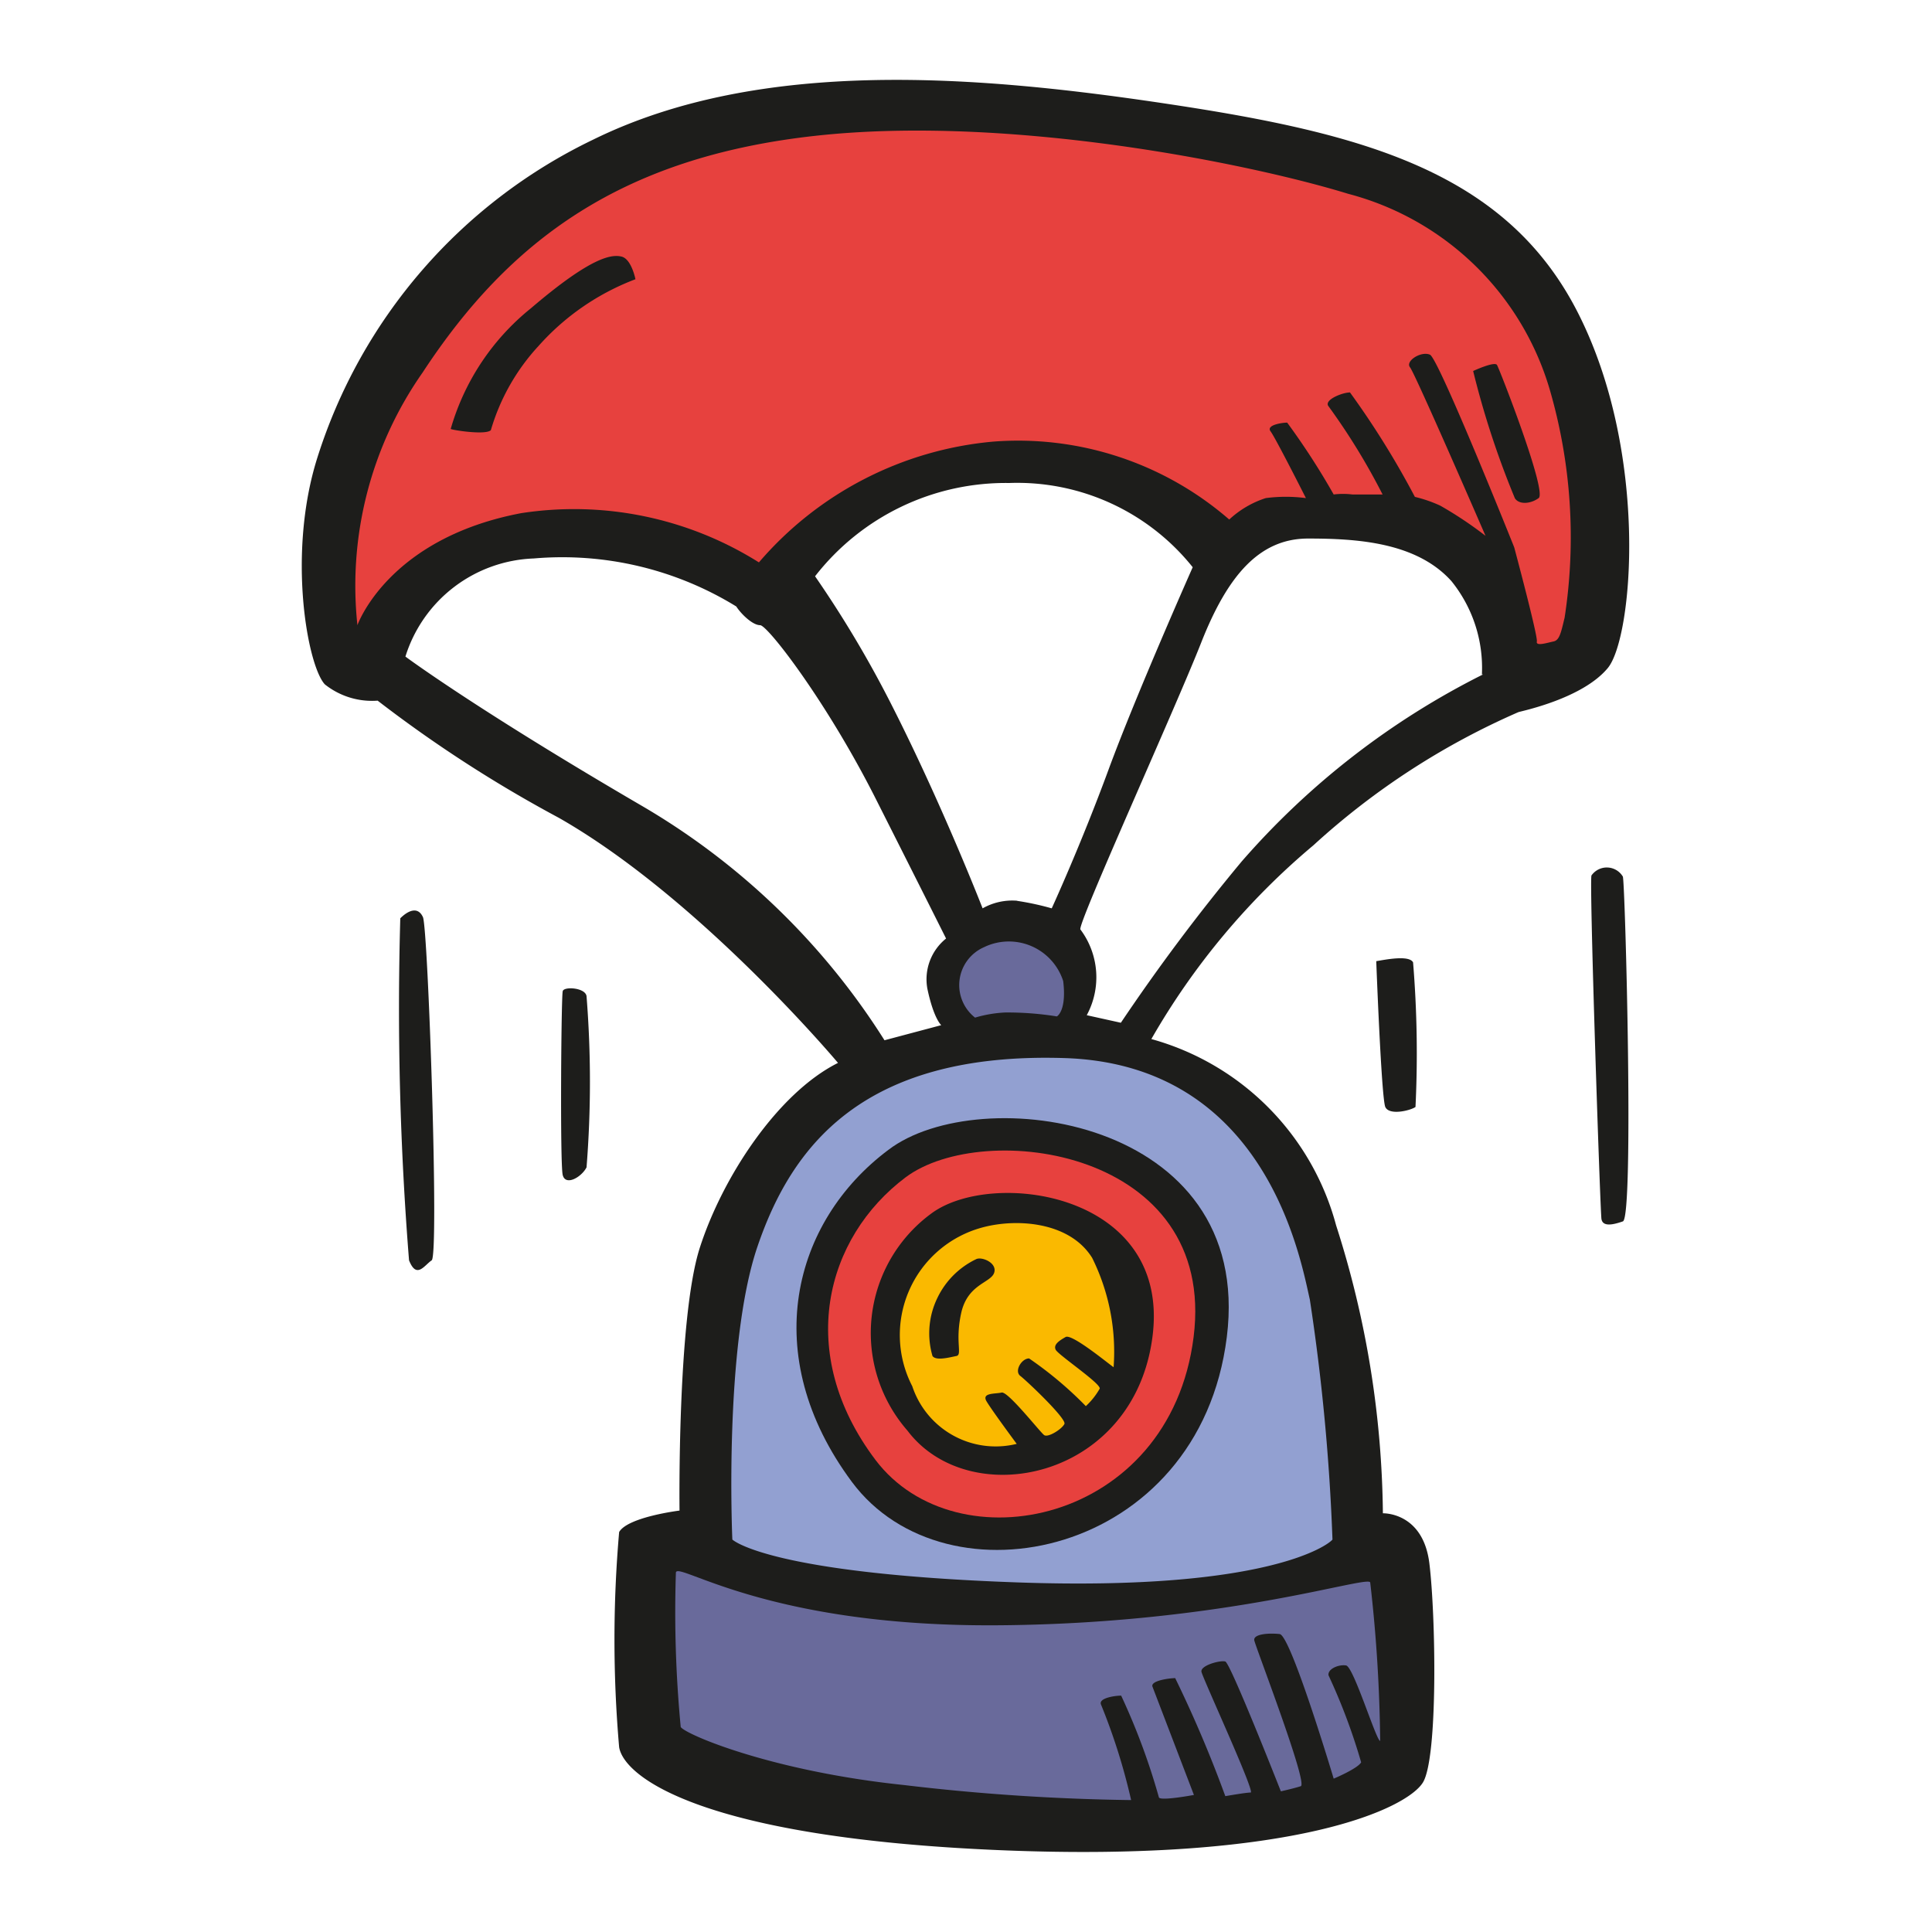 <?xml version="1.0" encoding="utf-8"?><!-- Uploaded to: SVG Repo, www.svgrepo.com, Generator: SVG Repo Mixer Tools -->
<svg width="800px" height="800px" viewBox="0 0 64 64" xmlns="http://www.w3.org/2000/svg"><path d="m18.64 32.84c-.05.25-.09 5.7 0 6.08s.62.08.79-.25a35.81 35.81 0 0 0 0-5.67c-.04-.29-.77-.33-.79-.16zm34.62-10.71c.83-1 1.38-7.13-1-11.79s-7.12-5.92-13.46-6.88-13.58-1.58-19.16 1.17a17.54 17.54 0 0 0 -9.13 10.54c-1 3.17-.33 6.87.25 7.5a2.51 2.51 0 0 0 1.75.54 43.39 43.39 0 0 0 6 3.88c4.67 2.66 9.25 8.12 9.25 8.12-2 1-3.83 3.79-4.58 6.13s-.67 8.7-.67 8.7-1.71.21-2 .71a41.06 41.06 0 0 0 0 7.13c.17 1 2.79 3 12.63 3.41s13.5-1.41 14-2.25.42-5.54.21-7.25-1.54-1.66-1.54-1.66a32.08 32.08 0 0 0 -1.55-9.54 8.75 8.75 0 0 0 -6.12-6.17 23.82 23.82 0 0 1 5.37-6.42 24.62 24.62 0 0 1 6.79-4.41c.17-.05 2.13-.46 2.96-1.46zm-22.54 10.62c.21 1 .46 1.21.46 1.21l-1.88.5a23.51 23.51 0 0 0 -8.08-7.79c-5.5-3.21-7.79-4.92-7.79-4.92a4.63 4.63 0 0 1 4.25-3.25 11 11 0 0 1 6.71 1.59c.16.25.54.62.79.62s2.21 2.54 3.83 5.75 2.33 4.63 2.33 4.63a1.73 1.73 0 0 0 -.62 1.66zm3-2.91a2 2 0 0 0 -1.17.25s-1.33-3.42-3-6.71a36.47 36.47 0 0 0 -2.55-4.29 8 8 0 0 1 6.43-3.09 7.44 7.44 0 0 1 6.08 2.79s-1.87 4.21-2.79 6.71-1.88 4.59-1.88 4.59a9.23 9.23 0 0 0 -1.16-.25zm15.41-7.5a26.06 26.06 0 0 0 -8 6.2 65.13 65.13 0 0 0 -4 5.34l-1.13-.25a2.64 2.64 0 0 0 -.21-2.84c-.12-.14 3.13-7.29 4-9.5s1.92-3.45 3.54-3.45 3.59.12 4.75 1.41a4.57 4.57 0 0 1 1.01 3.09zm-35.87 8.08a104.84 104.84 0 0 0 .29 11.33c.25.63.5.17.75 0s-.12-11-.29-11.37-.5-.21-.75.04zm39.46-1.42c-.08.17.29 11.13.33 11.38s.34.21.71.08.08-11.08 0-11.42a.62.62 0 0 0 -1.04-.04zm-7.13 2.84s.17 4.54.3 4.83.83.12 1 0a36.81 36.81 0 0 0 -.08-4.79c-.13-.25-.92-.09-1.22-.04z" fill="#1d1d1b"/><path d="m32.59 31.38a1.89 1.89 0 0 1 2.63 1.12c.12 1-.21 1.17-.21 1.17a10.37 10.37 0 0 0 -1.71-.13 4.18 4.18 0 0 0 -1 .17 1.37 1.37 0 0 1 .29-2.33z" fill="#696a9b"/><path d="m11.84 20.71a12.3 12.3 0 0 1 2.16-8.37c2.87-4.38 6.58-7.13 13-7.84s14.41.92 17.66 1.92a9.46 9.46 0 0 1 6.67 6.46 17.52 17.52 0 0 1 .5 7.58c-.12.5-.17.75-.37.79s-.59.17-.55 0-.75-3.12-.75-3.12-2.5-6.25-2.79-6.38-.83.21-.66.42 2.5 5.58 2.5 5.58a12.73 12.73 0 0 0 -1.5-1 4.47 4.47 0 0 0 -.84-.29 28.47 28.47 0 0 0 -2.15-3.46c-.25 0-.88.25-.71.46a21.61 21.61 0 0 1 1.79 2.92c-.16 0-.62 0-1 0a2.57 2.57 0 0 0 -.62 0 24.16 24.16 0 0 0 -1.54-2.38c-.17 0-.71.08-.55.29s1.17 2.21 1.17 2.21a5.16 5.16 0 0 0 -1.33 0 3.23 3.23 0 0 0 -1.21.71 10.67 10.67 0 0 0 -7.83-2.58 11.58 11.58 0 0 0 -7.75 4 11.5 11.5 0 0 0 -7.88-1.63c-4.42.84-5.42 3.71-5.42 3.71z" fill="#e7413e"/><path d="m48.8 12.29s.71-.33.79-.2 1.67 4.2 1.38 4.41-.67.21-.79 0a29.1 29.1 0 0 1 -1.38-4.21z" fill="#1d1d1b"/><path d="m14.93 14.21a7.94 7.94 0 0 1 2.66-4c2-1.71 2.67-1.79 3-1.71s.46.75.46.75a8.16 8.16 0 0 0 -3.21 2.21 7 7 0 0 0 -1.58 2.79c-.17.17-1.26 0-1.33-.04z" fill="#1d1d1b"/><path d="m24.26 51s-.29-6.41.83-9.7 3.46-6.46 10.17-6.25 7.83 6.7 8.13 8a69 69 0 0 1 .75 7.95c-.13.17-2.13 1.71-10.42 1.42s-9.46-1.42-9.46-1.42z" fill="#92a0d1"/><path d="m29.43 38.09c3-2.29 12.12-1.09 11.21 6.2s-9.3 9-12.42 4.8-1.96-8.63 1.21-11z" fill="#1d1d1b"/><path d="m30 39c2.59-1.94 10.32-.92 9.54 5.29s-7.87 7.61-10.54 4.07-1.66-7.36 1-9.36z" fill="#e7413e"/><path d="m30.85 40.2c2-1.49 7.93-.71 7.33 4.06s-6.07 5.85-8.12 3.13a4.91 4.91 0 0 1 .79-7.19z" fill="#1d1d1b"/><path d="m32.51 40.67c1.14-.32 2.92-.21 3.67 1a7 7 0 0 1 .71 3.62c-.13-.08-1.38-1.12-1.59-1s-.41.25-.33.42 1.5 1.12 1.46 1.29a2.41 2.41 0 0 1 -.46.58 12.49 12.49 0 0 0 -1.88-1.58c-.25 0-.5.42-.29.58s1.54 1.42 1.46 1.59-.54.46-.67.37-1.2-1.46-1.41-1.41-.67 0-.5.29 1 1.41 1 1.41a2.91 2.91 0 0 1 -3.46-1.91 3.69 3.69 0 0 1 2.29-5.25z" fill="#fab900"/><path d="m32.34 41.71c.19-.09.71.13.59.46s-.88.37-1.09 1.33.05 1.38-.16 1.42-.67.17-.79 0a2.68 2.68 0 0 1 .16-1.92 2.73 2.73 0 0 1 1.29-1.29z" fill="#1d1d1b"/><path d="m22.39 52.09c.07-.37 3 1.79 10.58 1.75s12.33-1.67 12.42-1.42a50.11 50.11 0 0 1 .33 5.25c-.13 0-.88-2.46-1.13-2.5s-.62.12-.58.33a19.84 19.84 0 0 1 1.08 2.88c-.12.21-.91.54-.91.54s-1.42-4.75-1.79-4.79-.88 0-.84.21 1.79 4.75 1.54 4.83-.66.17-.66.17-1.67-4.25-1.84-4.3-.83.13-.79.34 1.79 4 1.63 4-.84.12-.84.12a40.86 40.86 0 0 0 -1.66-3.91c-.17 0-.84.08-.75.29l1.37 3.58s-1.12.21-1.16.08a22 22 0 0 0 -1.25-3.37c-.21 0-.75.08-.67.29a20.25 20.25 0 0 1 1 3.17 71 71 0 0 1 -7.54-.5c-4.38-.46-7.21-1.67-7.38-1.92a40 40 0 0 1 -.16-5.12z" fill="#696a9b"/></svg>